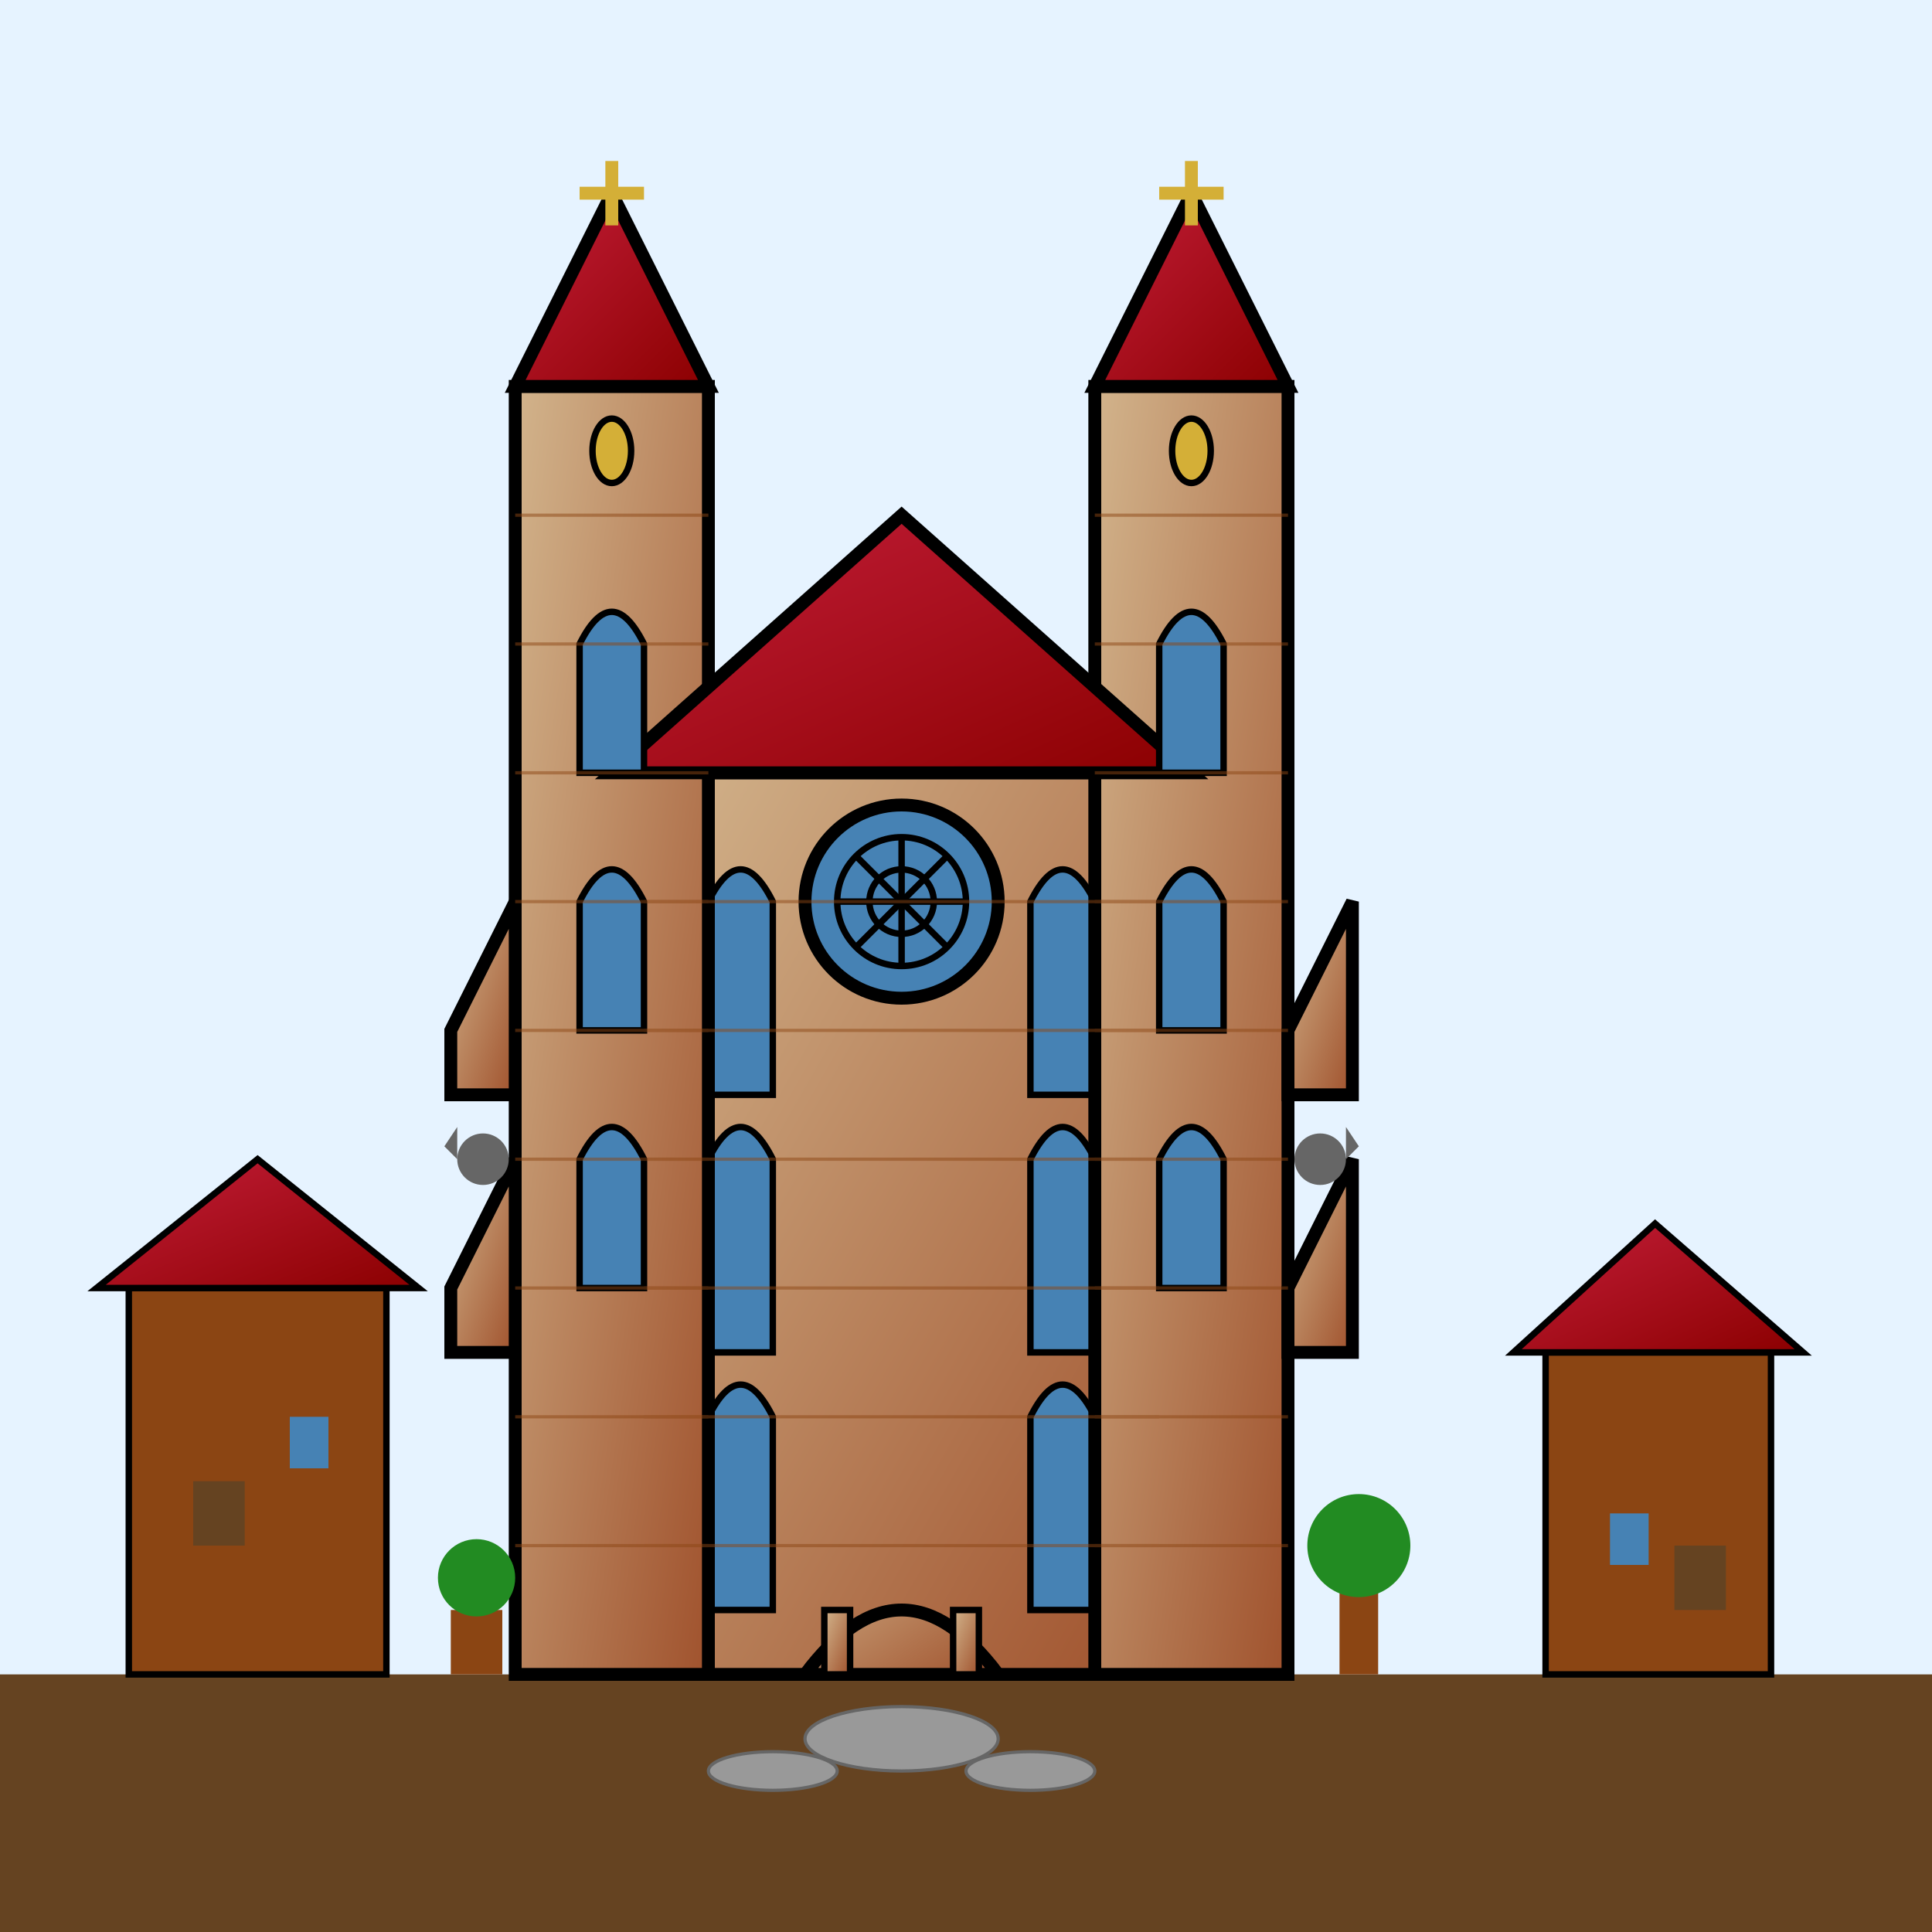 <svg xmlns="http://www.w3.org/2000/svg" viewBox="0 0 300 300" width="300" height="300">
  <defs>
    <linearGradient id="stoneGrad" x1="0%" y1="0%" x2="100%" y2="100%">
      <stop offset="0%" style="stop-color:#d2b48c;stop-opacity:1" />
      <stop offset="100%" style="stop-color:#a0522d;stop-opacity:1" />
    </linearGradient>
    <linearGradient id="roofGrad" x1="0%" y1="0%" x2="100%" y2="100%">
      <stop offset="0%" style="stop-color:#c41e3a;stop-opacity:1" />
      <stop offset="100%" style="stop-color:#8b0000;stop-opacity:1" />
    </linearGradient>
  </defs>
  
  <!-- Background -->
  <rect width="300" height="300" fill="#e6f3ff"/>
  
  <!-- Ground -->
  <rect x="0" y="260" width="300" height="40" fill="#654321"/>
  
  <!-- Gothic Cathedral -->
  
  <!-- Main nave -->
  <rect x="100" y="120" width="80" height="140" fill="url(#stoneGrad)" stroke="#000" stroke-width="2"/>
  
  <!-- Gothic arched windows -->
  <g fill="#4682B4" stroke="#000" stroke-width="1">
    <!-- Left side windows -->
    <path d="M110 140 Q115 130 120 140 L120 170 L110 170 Z"/>
    <path d="M110 180 Q115 170 120 180 L120 210 L110 210 Z"/>
    <path d="M110 220 Q115 210 120 220 L120 250 L110 250 Z"/>
    
    <!-- Right side windows -->
    <path d="M160 140 Q165 130 170 140 L170 170 L160 170 Z"/>
    <path d="M160 180 Q165 170 170 180 L170 210 L160 210 Z"/>
    <path d="M160 220 Q165 210 170 220 L170 250 L160 250 Z"/>
  </g>
  
  <!-- Rose window -->
  <circle cx="140" cy="140" r="15" fill="#4682B4" stroke="#000" stroke-width="2"/>
  <g stroke="#000" stroke-width="1" fill="none">
    <circle cx="140" cy="140" r="10"/>
    <circle cx="140" cy="140" r="5"/>
    <line x1="130" y1="140" x2="150" y2="140"/>
    <line x1="140" y1="130" x2="140" y2="150"/>
    <line x1="133" y1="133" x2="147" y2="147"/>
    <line x1="147" y1="133" x2="133" y2="147"/>
  </g>
  
  <!-- Gothic spires/towers -->
  <rect x="80" y="60" width="30" height="200" fill="url(#stoneGrad)" stroke="#000" stroke-width="2"/>
  <rect x="170" y="60" width="30" height="200" fill="url(#stoneGrad)" stroke="#000" stroke-width="2"/>
  
  <!-- Spire tops -->
  <polygon points="80,60 95,30 110,60" fill="url(#roofGrad)" stroke="#000" stroke-width="2"/>
  <polygon points="170,60 185,30 200,60" fill="url(#roofGrad)" stroke="#000" stroke-width="2"/>
  
  <!-- Main roof -->
  <polygon points="95,120 140,80 185,120" fill="url(#roofGrad)" stroke="#000" stroke-width="2"/>
  
  <!-- Tower windows -->
  <g fill="#4682B4" stroke="#000" stroke-width="1">
    <!-- Left tower -->
    <path d="M90 100 Q95 90 100 100 L100 120 L90 120 Z"/>
    <path d="M90 140 Q95 130 100 140 L100 160 L90 160 Z"/>
    <path d="M90 180 Q95 170 100 180 L100 200 L90 200 Z"/>
    
    <!-- Right tower -->
    <path d="M180 100 Q185 90 190 100 L190 120 L180 120 Z"/>
    <path d="M180 140 Q185 130 190 140 L190 160 L180 160 Z"/>
    <path d="M180 180 Q185 170 190 180 L190 200 L180 200 Z"/>
  </g>
  
  <!-- Flying buttresses -->
  <g stroke="#000" stroke-width="2" fill="url(#stoneGrad)">
    <!-- Left buttresses -->
    <polygon points="70,160 80,140 80,170 70,170"/>
    <polygon points="70,200 80,180 80,210 70,210"/>
    
    <!-- Right buttresses -->
    <polygon points="200,160 210,140 210,170 200,170"/>
    <polygon points="200,200 210,180 210,210 200,210"/>
  </g>
  
  <!-- Gothic entrance portal -->
  <g fill="url(#stoneGrad)" stroke="#000" stroke-width="2">
    <path d="M125 260 Q140 240 155 260 L155 260 L125 260 Z"/>
  </g>
  
  <!-- Portal columns -->
  <rect x="128" y="250" width="4" height="10" fill="url(#stoneGrad)" stroke="#000" stroke-width="1"/>
  <rect x="148" y="250" width="4" height="10" fill="url(#stoneGrad)" stroke="#000" stroke-width="1"/>
  
  <!-- Decorative elements -->
  
  <!-- Crosses on spires -->
  <g stroke="#d4af37" stroke-width="2" fill="#d4af37">
    <line x1="95" y1="25" x2="95" y2="35"/>
    <line x1="90" y1="30" x2="100" y2="30"/>
    
    <line x1="185" y1="25" x2="185" y2="35"/>
    <line x1="180" y1="30" x2="190" y2="30"/>
  </g>
  
  <!-- Gargoyles -->
  <g fill="#666">
    <circle cx="75" cy="180" r="4"/>
    <polygon points="71,180 71,175 69,178"/>
    
    <circle cx="205" cy="180" r="4"/>
    <polygon points="209,180 209,175 211,178"/>
  </g>
  
  <!-- Surrounding medieval buildings -->
  
  <!-- Left building -->
  <rect x="20" y="200" width="40" height="60" fill="#8B4513" stroke="#000" stroke-width="1"/>
  <polygon points="15,200 40,180 65,200" fill="url(#roofGrad)" stroke="#000" stroke-width="1"/>
  <rect x="30" y="230" width="8" height="10" fill="#654321"/>
  <rect x="45" y="220" width="6" height="8" fill="#4682B4"/>
  
  <!-- Right building -->
  <rect x="240" y="210" width="35" height="50" fill="#8B4513" stroke="#000" stroke-width="1"/>
  <polygon points="235,210 257,190 280,210" fill="url(#roofGrad)" stroke="#000" stroke-width="1"/>
  <rect x="250" y="235" width="6" height="8" fill="#4682B4"/>
  <rect x="260" y="240" width="8" height="10" fill="#654321"/>
  
  <!-- Medieval courtyard elements -->
  <rect x="70" y="250" width="8" height="10" fill="#8B4513"/>
  <circle cx="74" cy="245" r="6" fill="#228B22"/>
  
  <rect x="208" y="245" width="6" height="15" fill="#8B4513"/>
  <circle cx="211" cy="240" r="8" fill="#228B22"/>
  
  <!-- Stone pathway -->
  <g fill="#999" stroke="#666" stroke-width="0.5">
    <ellipse cx="140" cy="270" rx="15" ry="5"/>
    <ellipse cx="120" cy="275" rx="10" ry="3"/>
    <ellipse cx="160" cy="275" rx="10" ry="3"/>
  </g>
  
  <!-- Medieval atmosphere elements -->
  
  <!-- Church bells indication -->
  <g fill="#d4af37" stroke="#000" stroke-width="1">
    <ellipse cx="95" cy="70" rx="3" ry="5"/>
    <ellipse cx="185" cy="70" rx="3" ry="5"/>
  </g>
  
  <!-- Stone masonry details -->
  <g stroke="#8B4513" stroke-width="0.5" opacity="0.5">
    <!-- Left tower masonry -->
    <line x1="80" y1="80" x2="110" y2="80"/>
    <line x1="80" y1="100" x2="110" y2="100"/>
    <line x1="80" y1="120" x2="110" y2="120"/>
    <line x1="80" y1="140" x2="110" y2="140"/>
    <line x1="80" y1="160" x2="110" y2="160"/>
    <line x1="80" y1="180" x2="110" y2="180"/>
    <line x1="80" y1="200" x2="110" y2="200"/>
    <line x1="80" y1="220" x2="110" y2="220"/>
    <line x1="80" y1="240" x2="110" y2="240"/>
    
    <!-- Right tower masonry -->
    <line x1="170" y1="80" x2="200" y2="80"/>
    <line x1="170" y1="100" x2="200" y2="100"/>
    <line x1="170" y1="120" x2="200" y2="120"/>
    <line x1="170" y1="140" x2="200" y2="140"/>
    <line x1="170" y1="160" x2="200" y2="160"/>
    <line x1="170" y1="180" x2="200" y2="180"/>
    <line x1="170" y1="200" x2="200" y2="200"/>
    <line x1="170" y1="220" x2="200" y2="220"/>
    <line x1="170" y1="240" x2="200" y2="240"/>
    
    <!-- Main nave masonry -->
    <line x1="100" y1="140" x2="180" y2="140"/>
    <line x1="100" y1="160" x2="180" y2="160"/>
    <line x1="100" y1="180" x2="180" y2="180"/>
    <line x1="100" y1="200" x2="180" y2="200"/>
    <line x1="100" y1="220" x2="180" y2="220"/>
    <line x1="100" y1="240" x2="180" y2="240"/>
  </g>
</svg>
